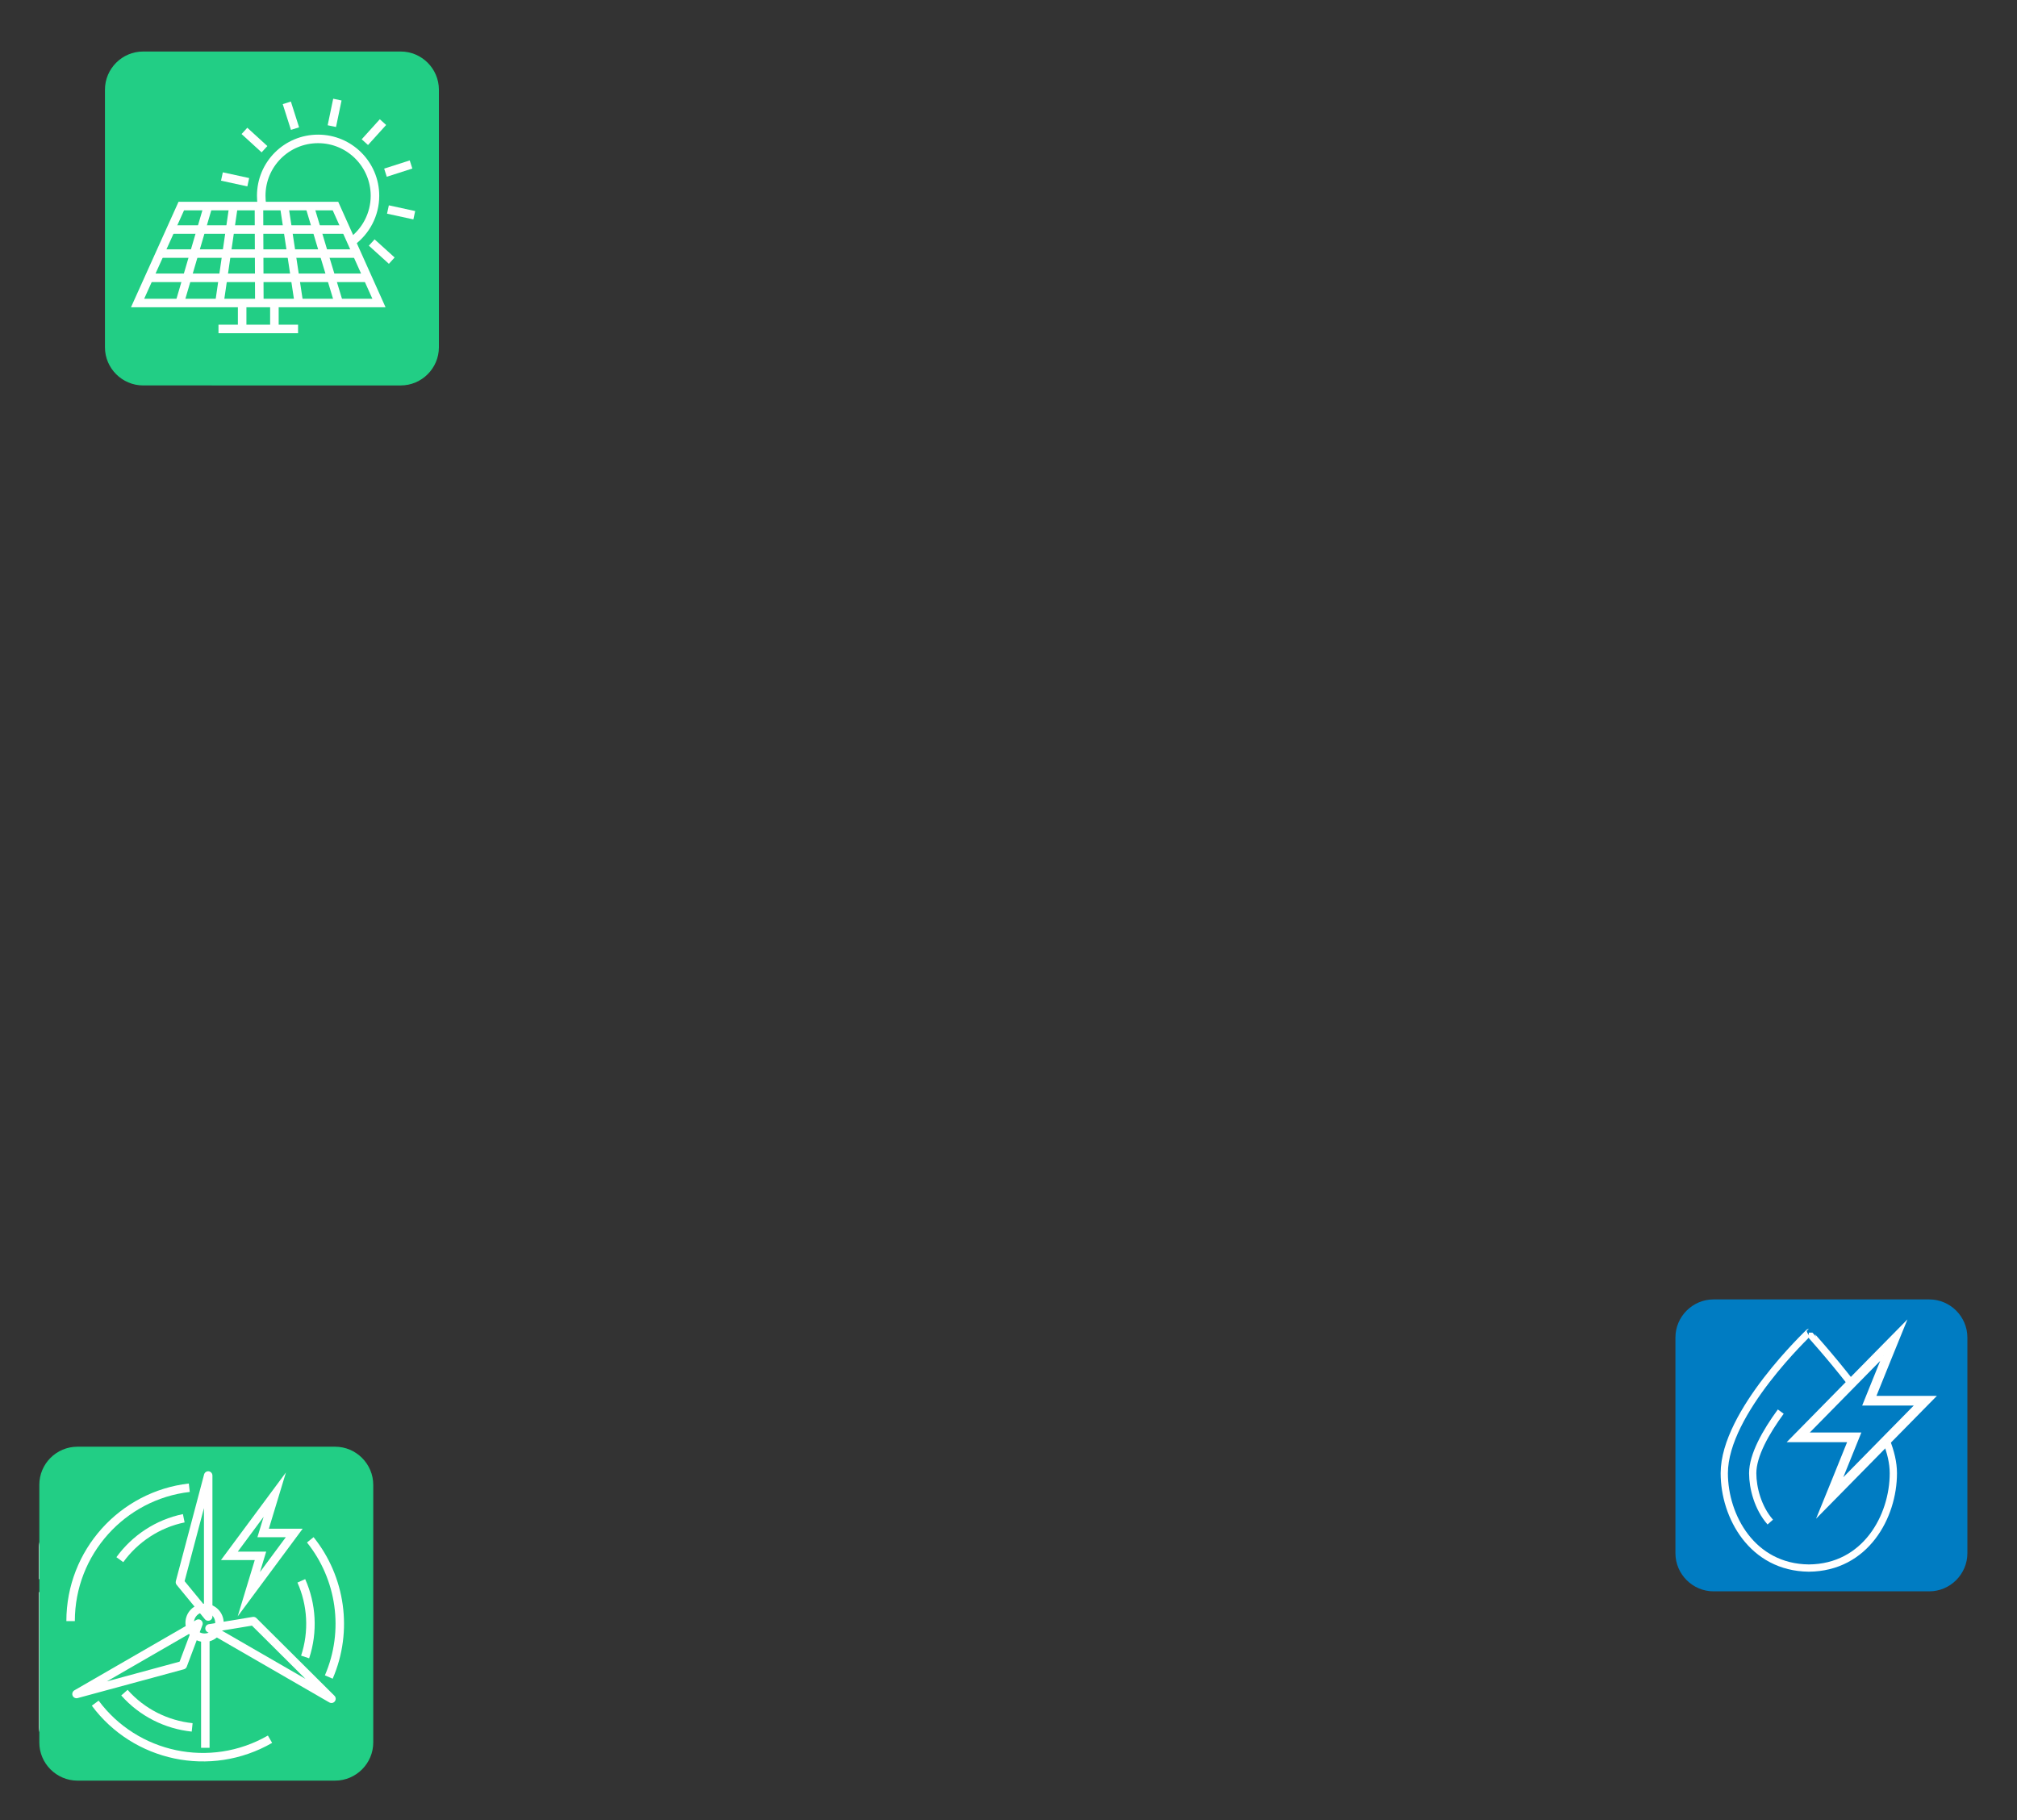 <?xml version="1.0" encoding="utf-8"?>
<!-- Generator: Adobe Illustrator 26.5.0, SVG Export Plug-In . SVG Version: 6.00 Build 0)  -->
<svg version="1.1" id="Layer_1" xmlns="http://www.w3.org/2000/svg" xmlns:xlink="http://www.w3.org/1999/xlink" x="0px" y="0px"
	 viewBox="0 0 1057 954" style="enable-background:new 0 0 1057 954;" xml:space="preserve">
<rect x="0" y="0" width="1057" height="954" fill="#333333" stroke="none"/>
<style type="text/css">
	.st0{fill:#22CE85;}
	.st1{fill:#007CC2;}
	.st2{clip-path:url(#SVGID_00000054231063161393829290000014626901207099259315_);}
	.st3{fill:#FFFFFF;}
	.st4{fill:none;stroke:#FFFFFF;stroke-width:4.473;stroke-miterlimit:10;}
	.st5{fill:none;stroke:#FFFFFF;stroke-width:4.473;}
	.st6{fill:none;stroke:#FFFFFF;stroke-width:4.473;stroke-linejoin:round;stroke-miterlimit:10;}
	.st7{fill:none;stroke:#FFFFFF;stroke-width:3.805;stroke-linejoin:round;stroke-miterlimit:10;}
	.st8{fill:#FFFFFF;stroke:#FFFFFF;stroke-width:1.268;stroke-miterlimit:10;}
	.st9{fill:none;stroke:#FFFFFF;stroke-width:4.444;stroke-miterlimit:10;}
	.st10{fill:none;stroke:#FFFFFF;stroke-width:4.444;stroke-linecap:round;stroke-linejoin:round;stroke-miterlimit:10;}
</style>
<path class="st0" d="M75,27h135c11,0,20,9,20,20v135c0,11-9,20-20,20H75c-11,0-20-9-20-20V47C55,36,64,27,75,27z"/>
<path class="st1" d="M898,681h113c11,0,20,9,20,20v113c0,11-9,20-20,20H898c-11,0-20-9-20-20V701C878,690,887,681,898,681z"/>
<g>
	<defs>
		<rect id="SVGID_1_" x="20.4" y="800.4" width="115.2" height="115.2"/>
	</defs>
	<clipPath id="SVGID_00000058581784492243799630000003475467974648270725_">
		<use xlink:href="#SVGID_1_"  style="overflow:visible;"/>
	</clipPath>
	<g style="clip-path:url(#SVGID_00000058581784492243799630000003475467974648270725_);">
		<path class="st3" d="M135.6,827.6v-16.9c0-5.6-4.5-10.1-10.1-10.1H30.5c-5.6,0-10.1,4.5-10.1,10.1v16.9H135.6z M98.2,814.1h20.2
			c1.9,0,3.4,1.5,3.4,3.4s-1.5,3.4-3.4,3.4H98.2c-1.9,0-3.4-1.5-3.4-3.4S96.4,814.1,98.2,814.1z M64.5,814.1c1.9,0,3.4,1.5,3.4,3.4
			s-1.5,3.4-3.4,3.4c-1.9,0-3.4-1.5-3.4-3.4S62.6,814.1,64.5,814.1z M51,814.1c1.9,0,3.4,1.5,3.4,3.4s-1.5,3.4-3.4,3.4
			c-1.9,0-3.4-1.5-3.4-3.4S49.1,814.1,51,814.1z M37.5,814.1c1.9,0,3.4,1.5,3.4,3.4s-1.5,3.4-3.4,3.4s-3.4-1.5-3.4-3.4
			S35.6,814.1,37.5,814.1z"/>
		<path class="st3" d="M20.4,834.4v70.9c0,5.6,4.5,10.1,10.1,10.1h94.9c5.6,0,10.1-4.5,10.1-10.1v-70.9H20.4z M59.9,882.4
			c1.5,1.2,1.7,3.3,0.5,4.7c-1.2,1.5-3.3,1.7-4.7,0.5l-16.9-13.5c-1.7-1.3-1.7-3.9,0-5.3l16.9-13.5c1.5-1.2,3.6-0.9,4.7,0.5
			c1.2,1.5,0.9,3.6-0.5,4.7l-13.6,10.9L59.9,882.4z M91.2,849.2L71,896.5c-0.7,1.7-2.7,2.5-4.4,1.8c-1.7-0.7-2.5-2.7-1.8-4.4
			L85,846.5c0.7-1.7,2.7-2.5,4.4-1.8C91.2,845.5,92,847.5,91.2,849.2z M117.2,874.1l-16.9,13.5c-1.5,1.2-3.6,0.9-4.7-0.5
			c-1.2-1.5-0.9-3.6,0.5-4.7l13.6-10.9l-13.6-10.9c-1.5-1.2-1.7-3.3-0.5-4.7c1.2-1.5,3.3-1.7,4.7-0.5l16.9,13.5
			C118.9,870.2,118.9,872.8,117.2,874.1z"/>
	</g>
</g>
<g>
	<line class="st4" x1="126.9" y1="172.4" x2="126.9" y2="158.5"/>
	<line class="st4" x1="143.8" y1="158.5" x2="143.8" y2="172.4"/>
	<line class="st4" x1="114.5" y1="172.4" x2="156.2" y2="172.4"/>
	<g>
		<line class="st5" x1="176.8" y1="52.2" x2="173.9" y2="66.1"/>
		<line class="st5" x1="150.3" y1="53.9" x2="154.6" y2="67.4"/>
		<line class="st5" x1="128.1" y1="68.6" x2="138.6" y2="78.2"/>
		<line class="st5" x1="116.3" y1="92.5" x2="130.1" y2="95.5"/>
		<line class="st5" x1="205.3" y1="136.6" x2="194.8" y2="127.1"/>
		<line class="st5" x1="217.1" y1="112.8" x2="203.3" y2="109.8"/>
		<line class="st5" x1="215.4" y1="86.2" x2="202" y2="90.5"/>
		<line class="st5" x1="200.7" y1="64" x2="191.2" y2="74.5"/>
	</g>
	<path class="st5" d="M137.3,107.4c-0.3-1.6-0.4-3.2-0.4-4.8c0-16.5,13.3-29.8,29.8-29.8c16.5,0,29.8,13.4,29.8,29.8
		c0,9.8-4.8,18.6-12.1,24"/>
	<g>
		<path class="st4" d="M198.6,158.8c-42.2,0-84.3,0-126.5,0c7.6-16.9,15.2-33.8,22.9-50.8c26.9,0,53.8,0,80.8,0
			C183.4,124.9,191,141.8,198.6,158.8z"/>
		<path class="st6" d="M78.9,145.6c37.9,0,75.8,0,113.8,0"/>
		<path class="st6" d="M84.5,132.9c34.2,0,68.3,0,102.5,0"/>
		<path class="st6" d="M90.1,120.3c30.4,0,60.8,0,91.2,0"/>
		<path class="st6" d="M109.1,107.8c-4.9,16.7-9.8,33.5-14.7,50.2"/>
		<path class="st6" d="M122.4,107.8c-2.4,16.7-4.9,33.5-7.3,50.2"/>
		<path class="st6" d="M135.7,107.8c0.1,16.7,0.1,33.5,0.2,50.2"/>
		<path class="st6" d="M148.9,107.8c2.5,16.7,5.1,33.5,7.6,50.2"/>
		<path class="st6" d="M162.2,107.8c5,16.7,10,33.5,15.1,50.2"/>
	</g>
</g>
<path class="st0" d="M40.6,758.2h135c11,0,20,9,20,20v135c0,11-9,20-20,20h-135c-11,0-20-9-20-20v-135
	C20.6,767.2,29.5,758.2,40.6,758.2z"/>
<g>
	<g>
		<path class="st7" d="M988.5,755.1c2.3,5.8,3.7,11.5,3.7,17c0,22.7-14.6,49.5-44.3,49.7c-29.7-0.3-44.3-27.1-44.3-49.7
			c0-32,44.4-73.7,44.3-73.7c0,0.1,10.7,11.7,22.5,26.9"/>
		<path class="st7" d="M927.7,797.7c-6.5-7.4-9.2-17.9-9.2-25.6c0-9.4,6.8-21.5,14.7-32.3"/>
	</g>
	<g>
		<path class="st8" d="M987.1,710.5L976.8,736h27.6l-40.2,40.9l10.3-25.5h-27.6L987.1,710.5 M997.8,694.2l-13.4,13.6l-40.2,40.9
			l-6.4,6.5h9.1h22l-8.2,20.3l-7.2,17.7l13.4-13.6l40.2-40.9l6.4-6.5h-9.1h-22l8.2-20.3L997.8,694.2L997.8,694.2z"/>
	</g>
</g>
<g>
	<polygon class="st9" points="154.2,803.4 137.9,803.4 144,783.3 120.2,815.4 136.5,815.4 130.4,835.5 	"/>
	<polygon class="st10" points="94.3,829.2 109.1,773.3 109.1,847.2 	"/>
	<polygon class="st10" points="95.8,872.7 40.1,887.8 104,850.9 	"/>
	<polygon class="st10" points="132.8,849.6 173.7,890.3 109.8,853.4 	"/>
	<path class="st9" d="M115,850.5c0,4.3-3.5,7.8-7.8,7.8c-4.3,0-7.8-3.5-7.8-7.8s3.5-7.8,7.8-7.8C111.5,842.7,115,846.2,115,850.5z"
		/>
	<line class="st9" x1="107.6" y1="858.3" x2="107.6" y2="916"/>
	<g>
		<path class="st9" d="M37,849.6c0-36.1,27.2-65.9,62.2-69.9"/>
		<path class="st9" d="M62.8,817.4c7.9-10.9,19.8-18.9,33.5-21.7"/>
	</g>
	<g>
		<path class="st9" d="M141.5,911.5c-31.3,18-70.6,9.4-91.6-18.9"/>
		<path class="st9" d="M100.7,905.3c-13.4-1.4-26.2-7.7-35.5-18.2"/>
	</g>
	<g>
		<path class="st9" d="M162.6,807c16,19.9,20.2,47.6,9.7,71.9"/>
		<path class="st9" d="M157.9,828.5c5.5,12.3,6.4,26.6,2,39.9"/>
	</g>
</g>
</svg>
